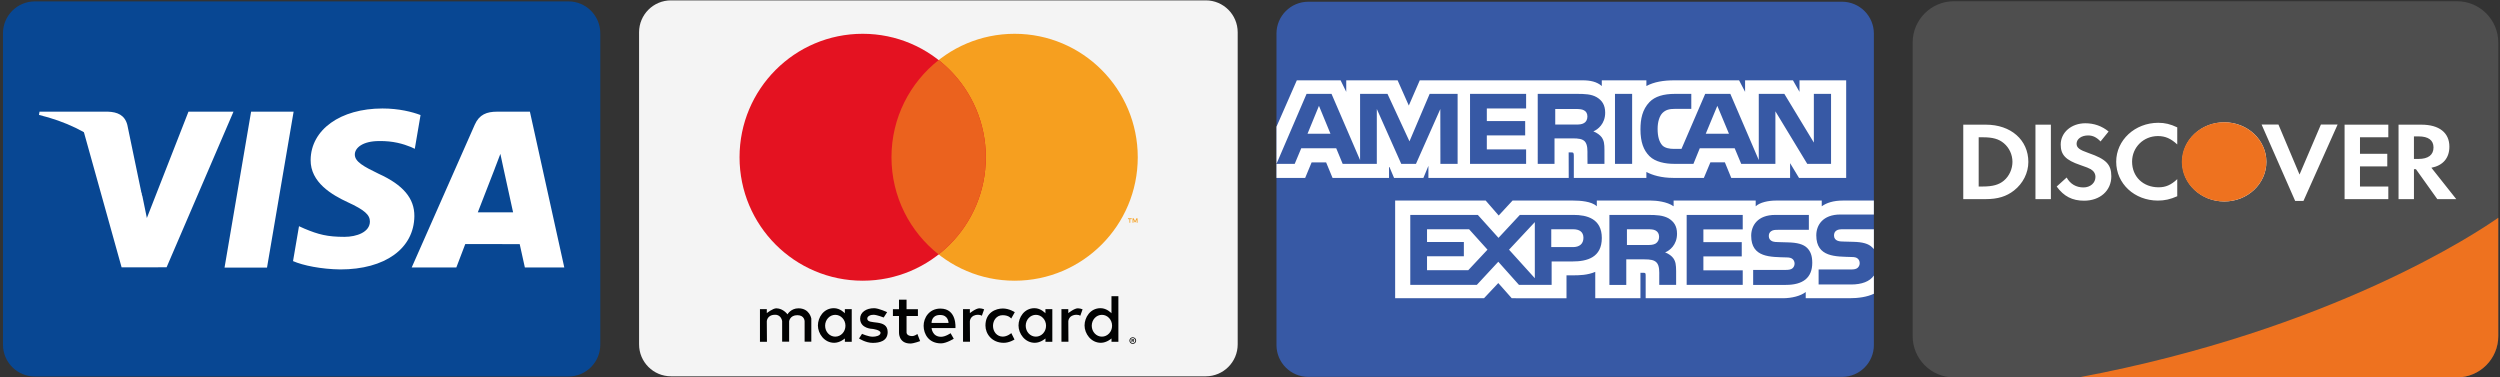 <?xml version="1.0" encoding="utf-8"?>
<!-- Generator: Adobe Illustrator 16.0.0, SVG Export Plug-In . SVG Version: 6.00 Build 0)  -->
<!DOCTYPE svg PUBLIC "-//W3C//DTD SVG 1.1//EN" "http://www.w3.org/Graphics/SVG/1.1/DTD/svg11.dtd">
<svg version="1.1" id="katman_1" xmlns="http://www.w3.org/2000/svg" xmlns:xlink="http://www.w3.org/1999/xlink" x="0px" y="0px"
	 width="252px" height="38px" viewBox="0 0 252 38" enable-background="new 0 0 252 38" xml:space="preserve">
<rect x="0" y="0" width="252" height="38" fill="#333333" stroke="none"/>
<g>
	<path fill="#3759A5" d="M131.88,0.174h53.795c1.773,0,3.212,1.439,3.212,3.211V34.78c0,1.774-1.438,3.211-3.212,3.211H131.88
		c-1.773,0-3.211-1.437-3.211-3.211V3.385C128.669,1.613,130.106,0.174,131.88,0.174z"/>
	<path fill="#FFFFFF" d="M128.669,17.934h2.892l0.651-1.567h1.46l0.649,1.567h5.694v-1.198l0.508,1.203h2.954l0.507-1.222v1.216
		h14.144l-0.007-2.571h0.272c0.193,0.005,0.249,0.023,0.249,0.339v2.232h7.313v-0.599c0.591,0.315,1.509,0.599,2.718,0.599h3.077
		l0.657-1.567h1.461l0.643,1.567h5.931v-1.488l0.898,1.488h4.754V8.097h-4.705v1.162l-0.658-1.162h-4.826v1.162l-0.604-1.162h-6.518
		c-1.092,0-2.051,0.152-2.827,0.575V8.097h-4.496v0.575c-0.494-0.436-1.165-0.575-1.913-0.575h-16.435l-1.104,2.542l-1.129-2.542
		h-5.178v1.162l-0.569-1.162h-4.414l-2.05,4.677V17.934L128.669,17.934z M146.927,16.515h-1.735l-0.008-5.524l-2.453,5.524h-1.487
		l-2.461-5.528v5.528h-3.443l-0.65-1.573h-3.523l-0.66,1.573h-1.836l3.031-7.053h2.515l2.879,6.677V9.462h2.763l2.216,4.785
		l2.034-4.785h2.819L146.927,16.515L146.927,16.515L146.927,16.515z M134.11,13.478l-1.159-2.812l-1.152,2.812H134.11z
		 M153.832,16.515h-5.653V9.462h5.653v1.469h-3.96v1.271h3.865v1.446h-3.865v1.409h3.96V16.515L153.832,16.515z M161.802,11.362
		c0,1.124-0.753,1.705-1.192,1.879c0.37,0.141,0.687,0.389,0.837,0.595c0.241,0.351,0.281,0.663,0.281,1.293v1.386h-1.708
		l-0.007-0.89c0-0.423,0.041-1.035-0.268-1.374c-0.245-0.249-0.624-0.303-1.234-0.303h-1.816v2.567h-1.692V9.462h3.893
		c0.868,0,1.505,0.022,2.052,0.337C161.48,10.115,161.802,10.575,161.802,11.362L161.802,11.362z M159.663,12.409
		c-0.235,0.14-0.511,0.145-0.84,0.145h-2.055v-1.566h2.084c0.293,0,0.601,0.012,0.803,0.126c0.22,0.104,0.355,0.321,0.355,0.624
		C160.011,12.046,159.882,12.294,159.663,12.409L159.663,12.409z M164.519,16.515h-1.729V9.462h1.729V16.515z M184.568,16.515
		h-2.399l-3.209-5.294v5.294h-3.447l-0.657-1.573h-3.517l-0.64,1.573h-1.98c-0.824,0-1.867-0.183-2.457-0.78
		c-0.594-0.6-0.903-1.41-0.903-2.693c0-1.045,0.185-2.001,0.913-2.757c0.547-0.563,1.404-0.823,2.57-0.823h1.641v1.511h-1.607
		c-0.616,0-0.966,0.091-1.303,0.419c-0.285,0.297-0.486,0.858-0.486,1.597c0,0.756,0.153,1.3,0.466,1.656
		c0.261,0.279,0.735,0.364,1.181,0.364h0.759l2.39-5.546h2.535l2.866,6.671V9.462h2.578l2.974,4.911V9.462h1.734V16.515
		L184.568,16.515z M174.279,13.478l-1.172-2.811l-1.166,2.811H174.279L174.279,13.478z M188.885,27.775
		c-0.413,0.6-1.217,0.902-2.3,0.902h-3.269v-1.513h3.255c0.324,0,0.55-0.043,0.688-0.176c0.127-0.117,0.198-0.283,0.198-0.459
		c0-0.204-0.082-0.368-0.206-0.467c-0.123-0.108-0.303-0.155-0.597-0.155c-1.589-0.055-3.573,0.047-3.573-2.186
		c0-1.022,0.653-2.098,2.43-2.098h3.372v-1.406h-3.134c-0.944,0-1.632,0.228-2.118,0.578v-0.578h-4.634
		c-0.741,0-1.611,0.184-2.024,0.578v-0.578h-8.273v0.578c-0.657-0.474-1.77-0.578-2.281-0.578h-5.461v0.578
		c-0.521-0.504-1.678-0.578-2.386-0.578h-6.108l-1.396,1.508l-1.311-1.508h-9.127v9.845h8.957l1.439-1.53l1.357,1.53l5.519,0.004
		v-2.313h0.541c0.732,0.01,1.596-0.018,2.358-0.349v2.657h4.554v-2.565h0.22c0.279,0,0.307,0.013,0.307,0.29v2.275h13.828
		c0.879,0,1.797-0.222,2.305-0.629v0.629h4.387c0.911,0,1.805-0.126,2.484-0.453V27.775z M161.463,23.99
		c0,1.957-1.467,2.364-2.946,2.364h-2.112v2.363h-3.292l-2.085-2.333l-2.165,2.333h-6.707v-7.054h6.809l2.083,2.313l2.153-2.313
		h5.411C159.953,21.664,161.463,22.036,161.463,23.99L161.463,23.99z M148.003,27.234h-4.159v-1.403h3.713v-1.437h-3.713V23.11
		h4.241l1.854,2.057L148.003,27.234z M154.71,28.043l-2.599-2.873l2.599-2.781V28.043z M158.555,24.907h-2.188V23.11h2.208
		c0.611,0,1.035,0.247,1.035,0.865C159.609,24.585,159.204,24.907,158.555,24.907L158.555,24.907z M170.016,21.664h5.651v1.459
		h-3.966v1.283h3.867v1.438h-3.867v1.403l3.966,0.005v1.465h-5.651V21.664L170.016,21.664z M167.843,25.441
		c0.378,0.138,0.687,0.387,0.831,0.593c0.237,0.344,0.271,0.666,0.28,1.288v1.396h-1.701v-0.88c0-0.426,0.042-1.053-0.274-1.381
		c-0.246-0.253-0.624-0.314-1.241-0.314h-1.809v2.575h-1.701v-7.054h3.908c0.859,0,1.481,0.039,2.038,0.334
		c0.534,0.322,0.871,0.762,0.871,1.566C169.044,24.692,168.29,25.268,167.843,25.441L167.843,25.441z M166.888,24.55
		c-0.227,0.136-0.509,0.146-0.838,0.146h-2.055V23.11h2.082c0.302,0,0.603,0.005,0.811,0.127c0.217,0.114,0.35,0.334,0.35,0.636
		C167.237,24.174,167.104,24.417,166.888,24.55z M182.168,24.999c0.33,0.341,0.508,0.769,0.508,1.494
		c0,1.518-0.954,2.225-2.659,2.225h-3.299v-1.511h3.285c0.319,0,0.548-0.042,0.692-0.174c0.115-0.109,0.199-0.268,0.199-0.46
		c0-0.209-0.09-0.369-0.207-0.466c-0.13-0.108-0.308-0.16-0.604-0.16c-1.584-0.054-3.563,0.052-3.563-2.183
		c0-1.022,0.644-2.101,2.419-2.101h3.395v1.503h-3.104c-0.312,0-0.509,0.013-0.68,0.128c-0.186,0.113-0.254,0.282-0.254,0.507
		c0,0.266,0.157,0.446,0.369,0.527c0.181,0.06,0.369,0.077,0.659,0.077l0.913,0.026C181.154,24.454,181.785,24.614,182.168,24.999
		L182.168,24.999z M188.887,23.11h-3.084c-0.31,0-0.515,0.011-0.688,0.127c-0.179,0.114-0.247,0.285-0.247,0.508
		c0,0.267,0.15,0.45,0.369,0.526c0.18,0.063,0.37,0.079,0.653,0.079l0.918,0.025c0.925,0.021,1.543,0.181,1.92,0.568
		c0.068,0.053,0.109,0.113,0.158,0.172V23.11z"/>
</g>
<g>
	<path fill="#084793" d="M3.511,0.141h53.787c1.773,0,3.211,1.439,3.211,3.212v31.386c0,1.776-1.438,3.213-3.211,3.213H3.511
		c-1.773,0-3.211-1.437-3.211-3.213V3.353C0.3,1.58,1.738,0.141,3.511,0.141z"/>
	<path fill="#FFFFFF" d="M22.634,26.972l2.677-15.714h4.285l-2.681,15.714H22.634z M42.391,11.596
		c-0.849-0.319-2.179-0.661-3.839-0.661c-4.232,0-7.213,2.132-7.24,5.187c-0.023,2.258,2.129,3.518,3.754,4.269
		c1.667,0.771,2.228,1.262,2.22,1.949c-0.011,1.055-1.332,1.535-2.563,1.535c-1.715,0-2.626-0.236-4.032-0.826l-0.552-0.248
		l-0.602,3.519c1,0.439,2.852,0.817,4.772,0.839c4.502,0,7.426-2.108,7.459-5.371c0.015-1.786-1.125-3.148-3.596-4.269
		c-1.498-0.728-2.416-1.213-2.405-1.949c0-0.652,0.776-1.351,2.453-1.351c1.401-0.022,2.416,0.283,3.207,0.602l0.384,0.181
		L42.391,11.596 M53.414,11.257h-3.31c-1.026,0-1.793,0.28-2.244,1.303l-6.361,14.401h4.499c0,0,0.735-1.936,0.901-2.361
		c0.492,0,4.862,0.008,5.487,0.008c0.127,0.55,0.52,2.354,0.52,2.354h3.975L53.414,11.257z M48.162,21.404
		c0.354-0.904,1.707-4.393,1.707-4.393c-0.025,0.042,0.352-0.91,0.568-1.5l0.29,1.355c0,0,0.82,3.75,0.992,4.537H48.162z
		 M18.997,11.258l-4.193,10.718l-0.447-2.18c-0.78-2.51-3.213-5.229-5.933-6.592l3.834,13.745l4.534-0.006l6.743-15.685H18.997z"/>
	<path fill="#FFFFFF" d="M10.891,11.257H3.983l-0.054,0.327c5.374,1.301,8.93,4.444,10.405,8.223l-1.501-7.223
		C12.573,11.588,11.821,11.292,10.891,11.257"/>
</g>
<g>
	<path fill="#F4F4F4" d="M67.637,0.037h53.904c1.777,0,3.218,1.44,3.218,3.218v31.457c0,1.778-1.441,3.219-3.218,3.219H67.637
		c-1.778,0-3.219-1.44-3.219-3.219V3.255C64.418,1.477,65.858,0.037,67.637,0.037z"/>
	<path fill="#010202" d="M114.186,34c-0.098,0.002-0.178,0.035-0.242,0.097c-0.063,0.063-0.095,0.14-0.098,0.235
		c0.003,0.092,0.036,0.17,0.098,0.232c0.064,0.063,0.144,0.096,0.242,0.098c0.095-0.002,0.175-0.034,0.238-0.098
		c0.063-0.063,0.097-0.141,0.098-0.232c-0.001-0.096-0.035-0.172-0.098-0.235C114.36,34.035,114.28,34.002,114.186,34z
		 M114.186,34.589c-0.075,0-0.136-0.026-0.184-0.076c-0.049-0.047-0.074-0.107-0.076-0.181c0.001-0.074,0.026-0.136,0.076-0.183
		c0.047-0.049,0.109-0.072,0.184-0.074c0.072,0.002,0.133,0.025,0.181,0.074c0.048,0.047,0.074,0.108,0.074,0.183
		c0,0.073-0.026,0.134-0.073,0.181C114.319,34.563,114.258,34.589,114.186,34.589z M114.205,34.175h-0.143v0.31h0.065V34.37h0.03
		l0.093,0.114h0.08l-0.101-0.115c0.031-0.006,0.055-0.015,0.072-0.032c0.016-0.016,0.025-0.036,0.026-0.062
		c-0.001-0.032-0.011-0.056-0.033-0.072C114.274,34.186,114.245,34.175,114.205,34.175L114.205,34.175z M114.205,34.233
		c0.017,0,0.031,0.003,0.041,0.01c0.01,0.008,0.016,0.02,0.016,0.032c0,0.011-0.006,0.023-0.016,0.03
		c-0.009,0.006-0.023,0.009-0.041,0.009h-0.077v-0.081H114.205z M77.308,34.451h-0.705v-3.289h0.691v0.4
		c0,0,0.607-0.488,0.966-0.484c0.7,0.013,1.118,0.609,1.118,0.609s0.34-0.609,1.105-0.609c1.132,0,1.298,1.037,1.298,1.037v2.322
		h-0.676v-2.046c0,0,0.002-0.621-0.732-0.621c-0.759,0-0.828,0.621-0.828,0.621v2.046h-0.705v-2.06c0,0-0.068-0.649-0.705-0.649
		c-0.827,0-0.842,0.663-0.842,0.663L77.308,34.451z M98.728,31.077c-0.36-0.004-0.966,0.485-0.966,0.485v-0.4h-0.69v3.288h0.704
		l-0.014-2.059c0,0,0.016-0.661,0.843-0.661c0.154,0,0.272,0.037,0.367,0.094v-0.002l0.229-0.642
		C99.063,31.123,98.906,31.081,98.728,31.077L98.728,31.077z M108.65,31.077c-0.359-0.004-0.966,0.485-0.966,0.485v-0.4h-0.691
		v3.288h0.705l-0.013-2.059c0,0,0.015-0.661,0.843-0.661c0.153,0,0.272,0.037,0.367,0.094v-0.002l0.229-0.642
		C108.986,31.123,108.827,31.081,108.65,31.077L108.65,31.077z M84.06,31.064c-1.054,0-1.612,0.947-1.615,1.74
		c-0.002,0.812,0.636,1.75,1.645,1.75c0.589,0,1.073-0.437,1.073-0.437l-0.001,0.335h0.693V31.16h-0.695v0.417
		C85.159,31.577,84.705,31.065,84.06,31.064L84.06,31.064z M84.195,31.735c0.566,0,1.026,0.493,1.026,1.1
		c0,0.607-0.46,1.098-1.026,1.098c-0.567,0-1.023-0.49-1.023-1.098C83.171,32.229,83.628,31.735,84.195,31.735L84.195,31.735z
		 M104.28,31.064c-1.053,0-1.611,0.947-1.614,1.74c-0.003,0.812,0.635,1.75,1.644,1.75c0.589,0,1.073-0.437,1.073-0.437
		l-0.001,0.335h0.693V31.16h-0.696v0.417C105.378,31.577,104.924,31.065,104.28,31.064L104.28,31.064z M104.416,31.735
		c0.565,0,1.026,0.493,1.026,1.1c0,0.607-0.46,1.098-1.026,1.098c-0.566,0-1.023-0.49-1.023-1.098
		C103.392,32.229,103.849,31.735,104.416,31.735L104.416,31.735z M110.937,31.064c-1.055,0-1.611,0.947-1.614,1.74
		c-0.002,0.812,0.636,1.75,1.645,1.75c0.589,0,1.072-0.437,1.072-0.437l-0.001,0.335h0.694V29.86h-0.697v1.716
		C112.036,31.576,111.582,31.064,110.937,31.064z M111.072,31.735c0.566,0,1.026,0.493,1.026,1.1c0,0.607-0.46,1.098-1.026,1.098
		s-1.024-0.49-1.024-1.098C110.048,32.229,110.506,31.735,111.072,31.735L111.072,31.735z M87.97,34.562
		c-0.718,0-1.38-0.443-1.38-0.443l0.303-0.468c0,0,0.627,0.289,1.078,0.289c0.292,0,0.781-0.093,0.787-0.386
		c0.006-0.311-0.821-0.402-0.821-0.402s-1.236-0.019-1.236-1.036c0-0.642,0.617-1.05,1.408-1.05c0.458,0,1.313,0.401,1.313,0.401
		l-0.346,0.538c0,0-0.66-0.264-1.008-0.276c-0.293-0.012-0.649,0.131-0.649,0.387c0,0.698,2.058-0.055,2.058,1.354
		C89.475,34.394,88.637,34.562,87.97,34.562L87.97,34.562z M90.619,30.209v0.957h-0.613v0.69h0.613v1.655
		c0,0-0.054,1.117,1.148,1.117c0.332,0,0.982-0.245,0.982-0.245l-0.278-0.72c0,0-0.259,0.222-0.551,0.214
		c-0.555-0.014-0.54-0.37-0.54-0.37v-1.651h1.146v-0.69h-1.146v-0.957H90.619L90.619,30.209z M94.792,31.105
		c-1.13,0-1.696,0.932-1.691,1.741c0.004,0.831,0.514,1.766,1.758,1.766c0.532,0,1.28-0.467,1.28-0.467l-0.32-0.559
		c0,0-0.511,0.362-0.959,0.362c-0.897,0-0.956-0.879-0.956-0.879h2.404C96.307,33.07,96.485,31.105,94.792,31.105L94.792,31.105z
		 M94.688,31.751c0.026-0.001,0.055,0,0.084,0c0.845,0,0.84,0.8,0.84,0.8h-1.709C93.903,32.551,93.862,31.799,94.688,31.751
		L94.688,31.751z M101.94,33.577l0.322,0.645c0,0-0.511,0.334-1.083,0.334c-1.187,0-1.846-0.894-1.846-1.74
		c0-1.33,1.048-1.72,1.757-1.72c0.644,0,1.201,0.372,1.201,0.372l-0.361,0.643c0,0-0.219-0.34-0.859-0.34
		c-0.639,0-0.977,0.551-0.977,1.075c0,0.584,0.393,1.084,0.986,1.084C101.546,33.93,101.94,33.577,101.94,33.577z"/>
	<path fill="#F69F1F" d="M114.662,22.453v-0.444h-0.115l-0.133,0.306l-0.133-0.306h-0.116v0.444h0.082v-0.335l0.126,0.289h0.084
		l0.125-0.29v0.336H114.662z M113.929,22.453v-0.366h0.148v-0.078h-0.377v0.078h0.149v0.366H113.929z M114.686,15.851
		c0,6.873-5.558,12.444-12.414,12.444c-6.855,0-12.413-5.571-12.413-12.444s5.558-12.445,12.413-12.445
		C109.128,3.406,114.686,8.979,114.686,15.851L114.686,15.851z"/>
	<path fill="#E41221" d="M99.373,15.851c0,6.873-5.558,12.444-12.414,12.444s-12.413-5.571-12.413-12.444S80.104,3.406,86.959,3.406
		S99.373,8.979,99.373,15.851L99.373,15.851z"/>
	<path fill="#EB621E" d="M94.616,6.055c-2.896,2.278-4.755,5.818-4.755,9.794s1.859,7.521,4.755,9.798
		c2.896-2.277,4.756-5.822,4.756-9.798S97.512,8.333,94.616,6.055L94.616,6.055z"/>
</g>
<g>
	<path fill="#4E4E4E" d="M196.959,0.125c-2.3,0-4.163,1.866-4.163,4.164v29.59c0,2.299,1.863,4.162,4.163,4.162h50.706
		c2.299,0,4.163-1.863,4.163-4.162V4.289c0-2.299-1.864-4.164-4.163-4.164H196.959z"/>
	<path fill="#FFFFFF" d="M224.212,12.327c2.342,0,4.24,1.784,4.24,3.988v0.002c0,2.205-1.898,3.992-4.24,3.992
		c-2.341,0-4.239-1.787-4.239-3.992v-0.002C219.973,14.111,221.871,12.327,224.212,12.327L224.212,12.327z M217.556,12.378
		c0.668,0,1.229,0.134,1.911,0.461v1.721c-0.646-0.595-1.207-0.845-1.949-0.845c-1.457,0-2.604,1.137-2.604,2.577
		c0,1.519,1.111,2.588,2.677,2.588c0.705,0,1.256-0.236,1.876-0.822v1.723c-0.706,0.314-1.279,0.437-1.949,0.437
		c-2.366,0-4.205-1.709-4.205-3.914C213.313,14.122,215.199,12.378,217.556,12.378L217.556,12.378z M210.206,12.425
		c0.874,0,1.674,0.281,2.34,0.832l-0.812,1.002c-0.404-0.428-0.788-0.607-1.255-0.607c-0.668,0-1.159,0.358-1.159,0.831
		c0,0.406,0.276,0.62,1.208,0.944c1.77,0.609,2.293,1.15,2.293,2.341c0,1.453-1.132,2.463-2.749,2.463
		c-1.182,0-2.042-0.438-2.758-1.428l1.005-0.91c0.358,0.652,0.954,1.001,1.693,1.001c0.693,0,1.209-0.451,1.209-1.058
		c0-0.316-0.156-0.586-0.467-0.777c-0.155-0.091-0.465-0.225-1.074-0.427c-1.459-0.495-1.961-1.024-1.961-2.058
		C207.72,13.347,208.795,12.425,210.206,12.425z M227.97,12.556h1.698l2.125,5.039l2.154-5.039h1.684l-3.441,7.696h-0.838
		L227.97,12.556z M197.897,12.567h2.283c2.521,0,4.277,1.542,4.277,3.757c0,1.104-0.539,2.171-1.446,2.88
		c-0.765,0.599-1.637,0.867-2.843,0.867h-2.271V12.567z M205.174,12.567h1.555v7.503h-1.555V12.567z M236.334,12.567h4.408v1.271
		h-2.855v1.665h2.751v1.271h-2.751V18.8h2.855v1.27h-4.408V12.567L236.334,12.567z M241.772,12.567h2.306
		c1.791,0,2.82,0.81,2.82,2.215c0,1.148-0.645,1.903-1.814,2.127l2.506,3.161h-1.911l-2.151-3.014h-0.202v3.014h-1.553V12.567z
		 M243.325,13.749v2.272h0.455c0.991,0,1.517-0.406,1.517-1.16c0-0.73-0.525-1.112-1.493-1.112H243.325z M199.451,13.838V18.8h0.417
		c1.005,0,1.639-0.181,2.128-0.597c0.536-0.45,0.86-1.17,0.86-1.89c0-0.72-0.324-1.417-0.86-1.869
		c-0.516-0.437-1.123-0.606-2.128-0.606H199.451z"/>
	<ellipse fill="#EE721F" cx="224.189" cy="16.317" rx="4.263" ry="3.992"/>
	<path fill="#EE721F" d="M251.826,21.947c-1.971,1.388-16.731,11.304-42.287,16.093h38.124c2.299,0,4.163-1.864,4.163-4.162V21.947z
		"/>
</g>
</svg>
